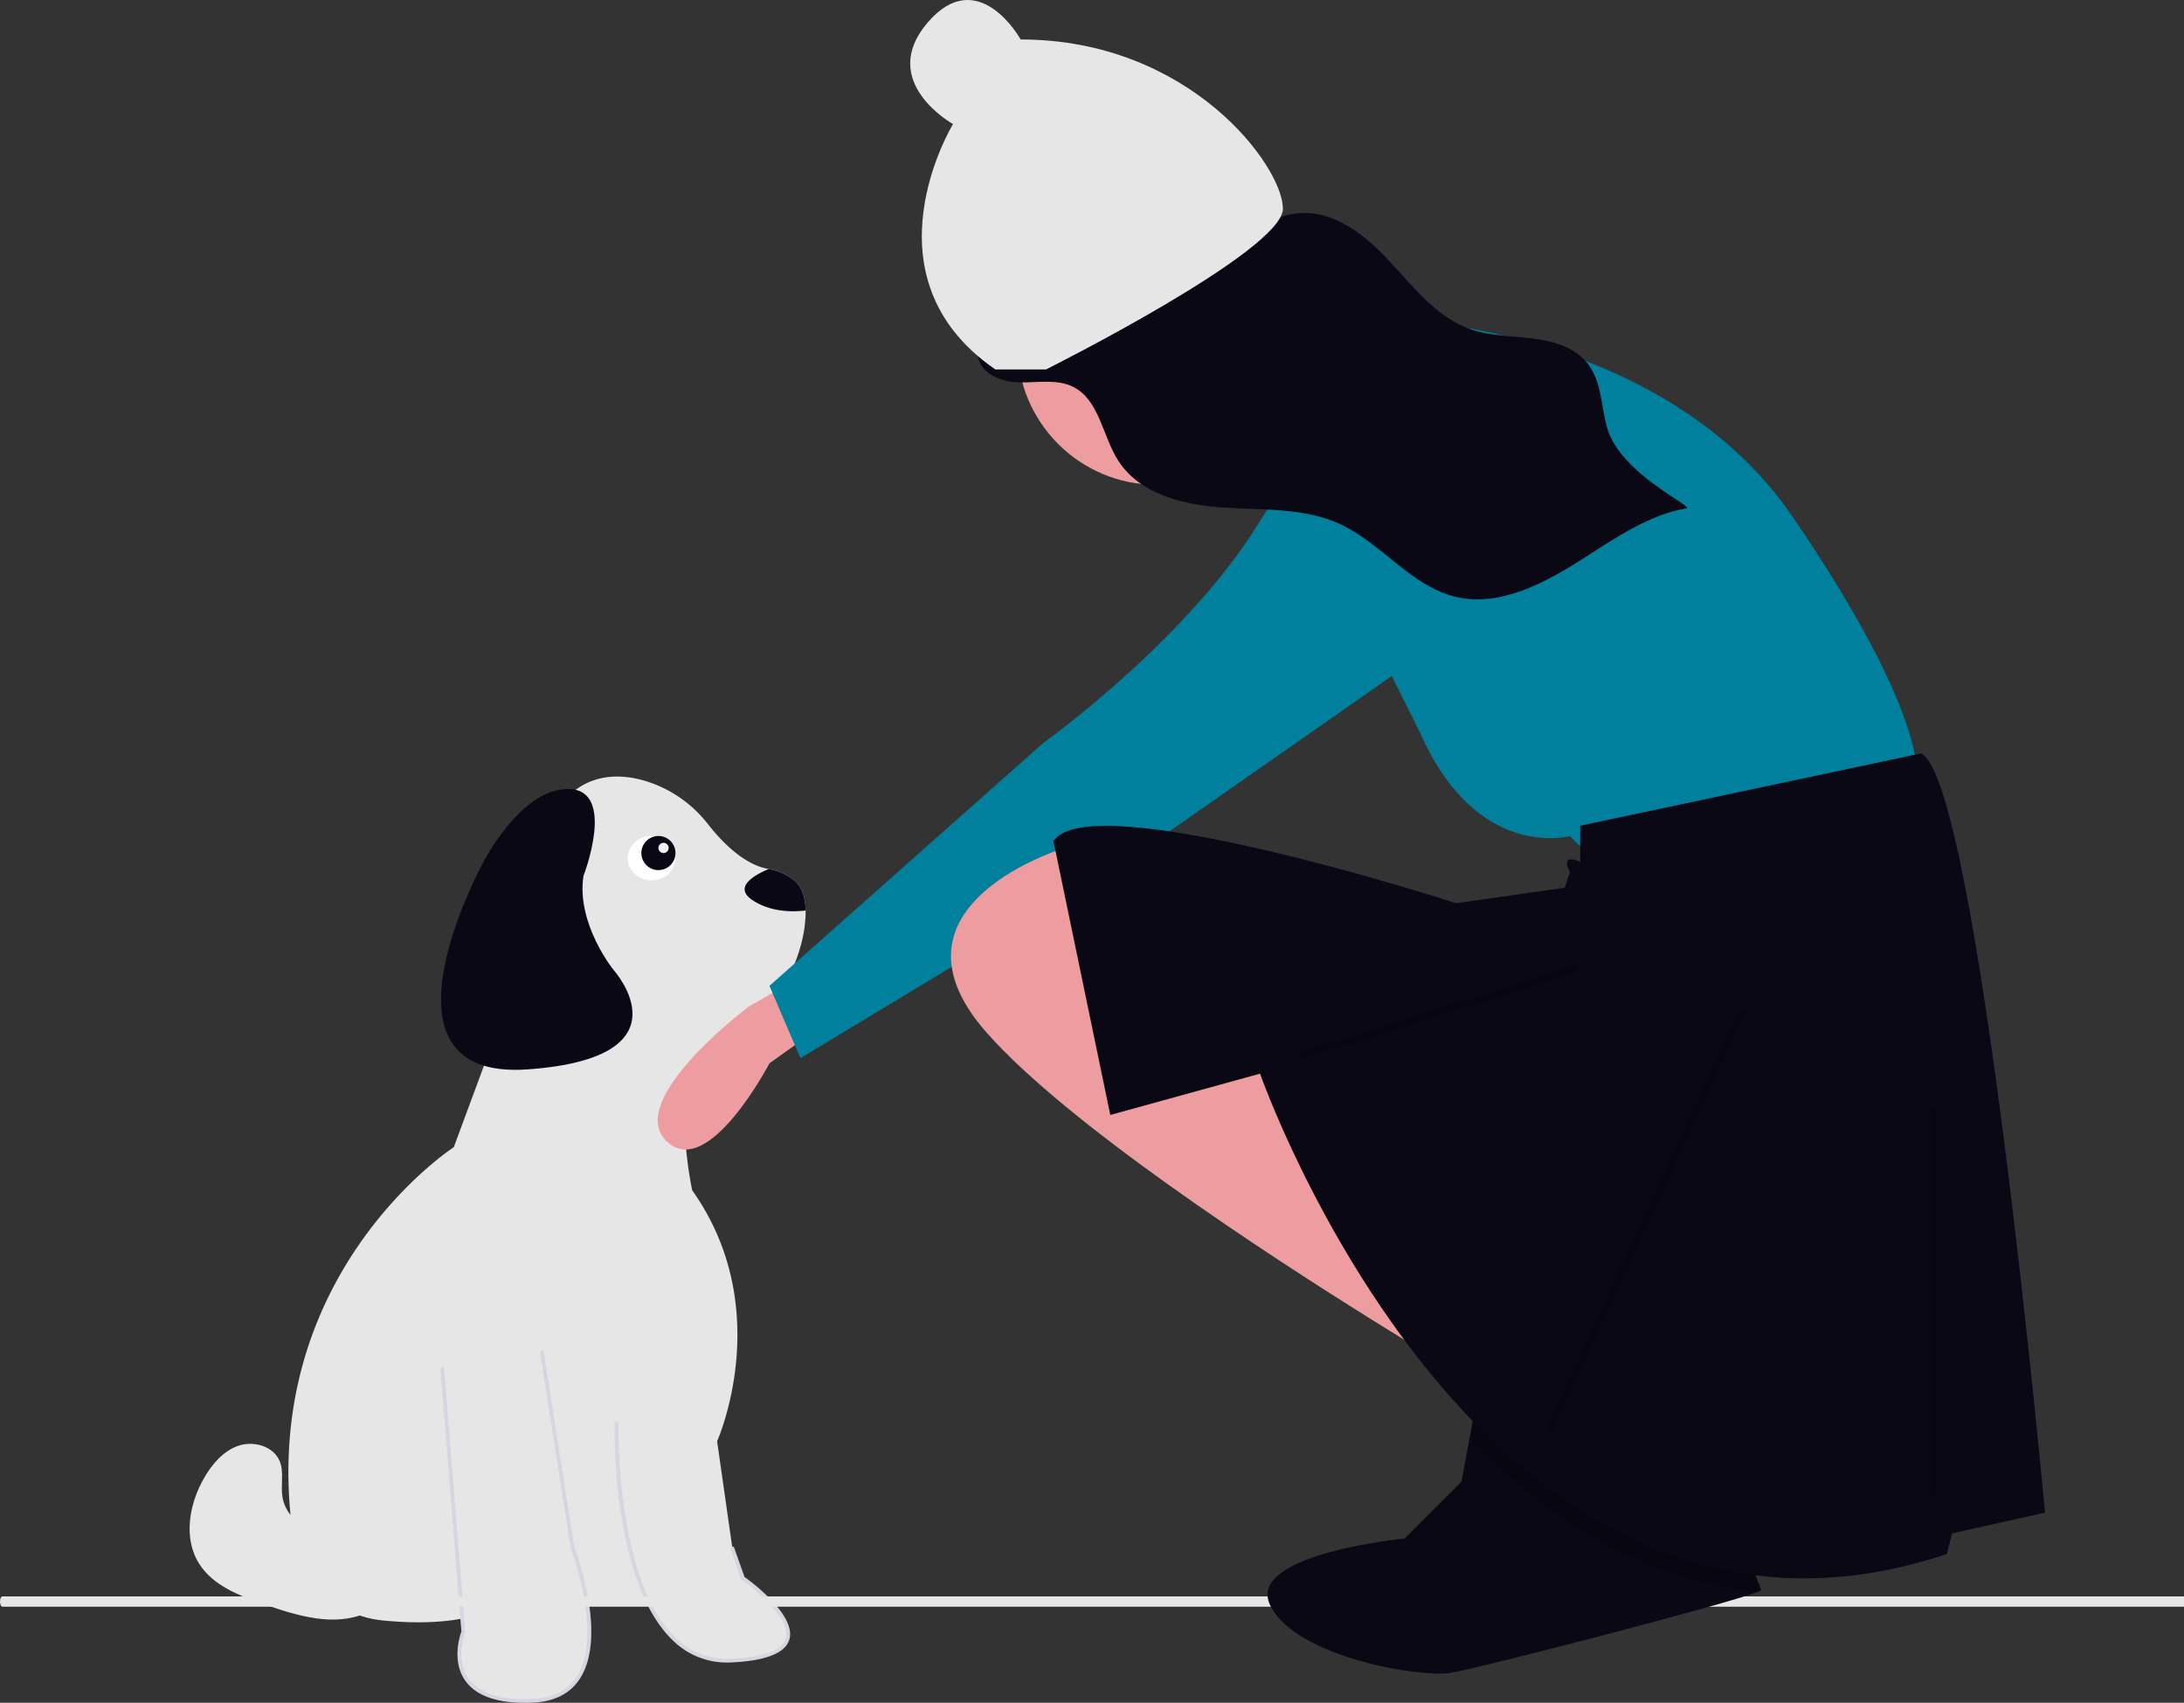 <svg xmlns="http://www.w3.org/2000/svg" width="640.19" height="499.032" viewBox="0 0 640.19 499.032" xmlns:xlink="http://www.w3.org/1999/xlink" role="img" artist="Katerina Limpitsouni" source="https://undraw.co/"><rect x="0" y="0" width="640.19" height="499.032" fill="#333333" stroke="none"/><g transform="translate(-640 -290)"><g transform="translate(695.577 517.58)"><path d="M490.888,246.151c-2.807,13.471-18.8-3.087-18.8-3.087L453,240.818s-12.068.281-19.926,6.455-13.191-1.965-13.191-1.965c-8.853,2.951-19.7,2.939-29.094,1.994a29.47,29.47,0,0,1-26.247-25.287c-10.495-76.024,47.2-113.384,47.2-113.384l16.839-45.466s-5.332-13.191-7.016-24.978,10.665-23.013,25.82-34.239c6.63-4.911,14.228-4.558,20.677-2.607A36.806,36.806,0,0,1,486.272,13.98c3.863,4.928,10.489,11.908,17.773,13.117a15.932,15.932,0,0,1,7.331,3.233c2.4,1.88,3.463,5.018,3.5,8.919.18,17.041-13.892,37.557-26.23,40.756-15.155,3.929-7.016,41.256-7.016,41.256,24.7,34.8,7.3,73.531,7.3,73.531l4.49,31.433s.281,6.455-2.526,19.926Z" transform="translate(-334.304 0)" fill="#e6e6e6"/><path d="M476.234,305.587l6.174,76.9s-8.42,21.33,20.207,20.207,11.787-44.9,11.787-44.9l-8.981-57.253" transform="translate(-402.162 -131.844)" fill="#e6e6e6"/><path d="M500.005,402.858q1.05,0,2.152-.043c6.337-.248,11-2.582,13.87-6.937,8.2-12.451-.92-36.993-1.559-38.673L505.5,300.009a.562.562,0,0,0-1.109.174l8.981,57.253a.591.591,0,0,0,.031.115c.1.254,9.683,25.57,1.69,37.71-2.656,4.034-7.022,6.2-12.976,6.431-9.347.365-15.634-1.63-18.69-5.932-4-5.629-1-13.43-.972-13.508a.567.567,0,0,0,.037-.25l-6.174-76.9a.561.561,0,1,0-1.119.09l6.164,76.772c-.408,1.1-2.965,8.646,1.144,14.439C485.544,400.69,491.427,402.858,500.005,402.858Z" transform="translate(-401.681 -131.405)" fill="#d6d6e3"/><path d="M372.368,337.535s-1.684,71.285,33.678,69.6S409.414,383,409.414,383l-3.087-8.7" transform="translate(-247.217 -148.076)" fill="#e6e6e6"/><path d="M404.4,407.288c.411,0,.823-.01,1.24-.03,10.1-.481,15.8-2.743,16.956-6.724,2.079-7.173-11.473-17.132-13.145-18.328l-3.028-8.532a.561.561,0,0,0-1.058.375l3.087,8.7a.559.559,0,0,0,.207.272c.148.1,14.806,10.488,12.859,17.2-1.006,3.469-6.366,5.459-15.931,5.914A21.46,21.46,0,0,1,389,399.778c-17.373-16.96-16.514-62.214-16.5-62.669a.562.562,0,0,0-.548-.574.578.578,0,0,0-.575.548c-.044,1.878-.883,46.194,16.841,63.5A22.494,22.494,0,0,0,404.4,407.288Z" transform="translate(-246.787 -147.637)" fill="#d6d6e3"/><path d="M381.136,60.427c-4.03.483-10.339.46-15.565-3.025-5.6-3.733.213-7.213,4.737-9.127a15.932,15.932,0,0,1,7.331,3.233C380.041,53.388,381.1,56.526,381.136,60.427Z" transform="translate(-200.567 -21.178)" fill="#090814"/><path d="M495.421,32S505.216,6.849,491.188,6.5s-25.108,21.447-25.108,21.447-35.209,64.181,13.03,60.72S504.3,59.583,504.3,59.583s-11-13.527-8.876-27.578h0Z" transform="translate(-379.98 -2.848)" fill="#090814"/><path d="M633,369.985c-6.212,2.764-12.7,5.584-19.5,5.314s-13.944-4.645-15-11.362c-.547-3.467.537-7.187-.79-10.436-1.786-4.372-7.548-6.058-12.026-4.56s-7.769,5.361-10.128,9.453c-4.414,7.654-6.182,17.7-1.45,25.162,4.1,6.468,11.883,9.391,19.121,11.9,9.641,3.339,20.4,6.654,29.746,2.552,9.4-4.125,14.513-16.044,11.034-25.7" transform="translate(-571.295 -152.845)" fill="#e6e6e6"/></g><path d="M.721,422.562H640.19v-3.027H.721c-.4,0-.721.678-.721,1.514H0C0,421.885.323,422.562.721,422.562Z" transform="translate(640 338.313)" fill="#e6e6e6"/><path d="M831.154,723.123c0,.091-.288.242-.817.454-8.552,3.482-81.453,22.343-90.006,23.765-9.082,1.514-45.412-4.541-52.98-19.678s39.357-19.678,39.357-19.678l16.651-16.651,2.361-12.609,2.18-11.61L820.558,698.9S831.154,721.609,831.154,723.123Z" transform="translate(325.03 32.898)" fill="#090814"/><path d="M605.725,587.116l-10.6,6.055s-36.329,27.247-24.22,39.357,30.274-22.706,30.274-22.706l10.6-7.569Z" transform="translate(264.367 -8.199)" fill="#ed9da0"/><circle cx="40.87" cy="40.87" r="40.87" transform="translate(938.209 350.346)" fill="#ed9da0"/><path d="M686.667,454.116s49.953,13.623,54.494,12.11L726.023,520.72s-42.384-28.761-49.953-28.761Z" transform="translate(319.66 -76.523)" fill="#ffb8b8"/><path d="M692.071,506.555s22.706-48.439,28.761-48.439,80.227,4.541,116.556,57.521S873.717,588.3,873.717,588.3l-98.392,24.219-3.027-3.027s-27.247,7.569-43.9-30.274Z" transform="translate(327.879 -74.469)" fill="#00809D"/><path d="M785.34,476.139s-30.274-3.027-51.466,31.788-63.576,65.09-63.576,65.09l-80.227,71.145,9.082,21.192,95.364-57.521,110.5-77.2S823.183,485.221,785.34,476.139Z" transform="translate(275.48 -65.244)" fill="#00809D"/><path d="M779.393,597.958,771.825,713s-8.84-5.207-22.191-13.517c-32.167-20.026-90.505-58.127-114.043-84.874-27.2-30.91,6.206-47.7,19.345-52.783,2.952-1.15,4.874-1.711,4.874-1.711Z" transform="translate(293.536 -22.07)" fill="#ed9da0"/><path d="M811.064,723.123c0,.091-.288.242-.817.454-34.271-3.527-62.426-22.055-84.617-44.852l2.18-11.61L800.468,698.9S811.064,721.609,811.064,723.123Z" transform="translate(345.119 32.898)" opacity="0.15"/><path d="M799.47,563.308v10.6s-6.055-3.027-3.027,3.027l-1.514,4.541-31.788,4.541S655.667,551.2,645.071,567.849l16.651,80.227,43.9-12.11s65.09,186.187,201.325,140.776l1.514-6.055,27.247-6.055s-19.678-214.948-36.329-222.517Z" transform="translate(303.734 -31.316)" fill="#090814"/><line y2="113.529" transform="translate(1206.787 614.73)" fill="none" stroke="#000" stroke-miterlimit="10" stroke-width="2" opacity="0.15"/><line y1="25.733" x2="81.741" transform="translate(1020.6 573.859)" fill="none" stroke="#000" stroke-miterlimit="10" stroke-width="2" opacity="0.15"/><line y1="123.316" x2="56.657" transform="translate(1094.122 585.969)" fill="none" stroke="#000" stroke-miterlimit="10" stroke-width="2" opacity="0.15"/><path d="M702.3,448.355c6.918-4.464,13.765-9.98,21.849-10.772,10.606-1.038,19.86,6.363,27,14.092s13.962,16.594,23.945,19.973c5.8,1.964,12.119,1.849,18.222,2.633s12.487,2.766,16.126,7.691c3.8,5.146,3.727,12.19,5.406,18.425,3.953,13.719,25.9,23.224,23.237,23.664-10.329,1.7-20.274,8.272-29.639,14.32-11.463,7.4-24.751,14.633-37.753,11.644-13.259-3.048-21.867-15.782-34.2-21.415-10.541-4.816-22.758-4.031-34.41-4.811s-24.335-4-30.556-13.812c-4.59-7.241-5.507-17.718-13.152-21.54-4.729-2.364-10.429-1.21-15.765-1.306s-11.582-2.581-12.2-7.915c13.742-7.5,27.35-15.416,41.283-22.527C680.3,452.313,695.627,457.332,702.3,448.355Z" transform="translate(296.207 -85.068)" fill="#090814"/><path d="M657.152,504.519s69.426-34.713,69.426-47.111-27.275-49.59-76.865-49.59c0,0-12.4-22.316-27.275-4.959s7.438,29.754,7.438,29.754-27.275,44.631,12.4,71.906Z" transform="translate(289.48 -106.25)" fill="#e6e6e6"/><ellipse cx="7" cy="6.5" rx="7" ry="6.5" transform="translate(824 535)" fill="#fff"/><circle cx="5" cy="5" r="5" transform="translate(828 535)" fill="#090814"/><circle cx="1.5" cy="1.5" r="1.5" transform="translate(833 537)" fill="#f2f2f2"/></g></svg>